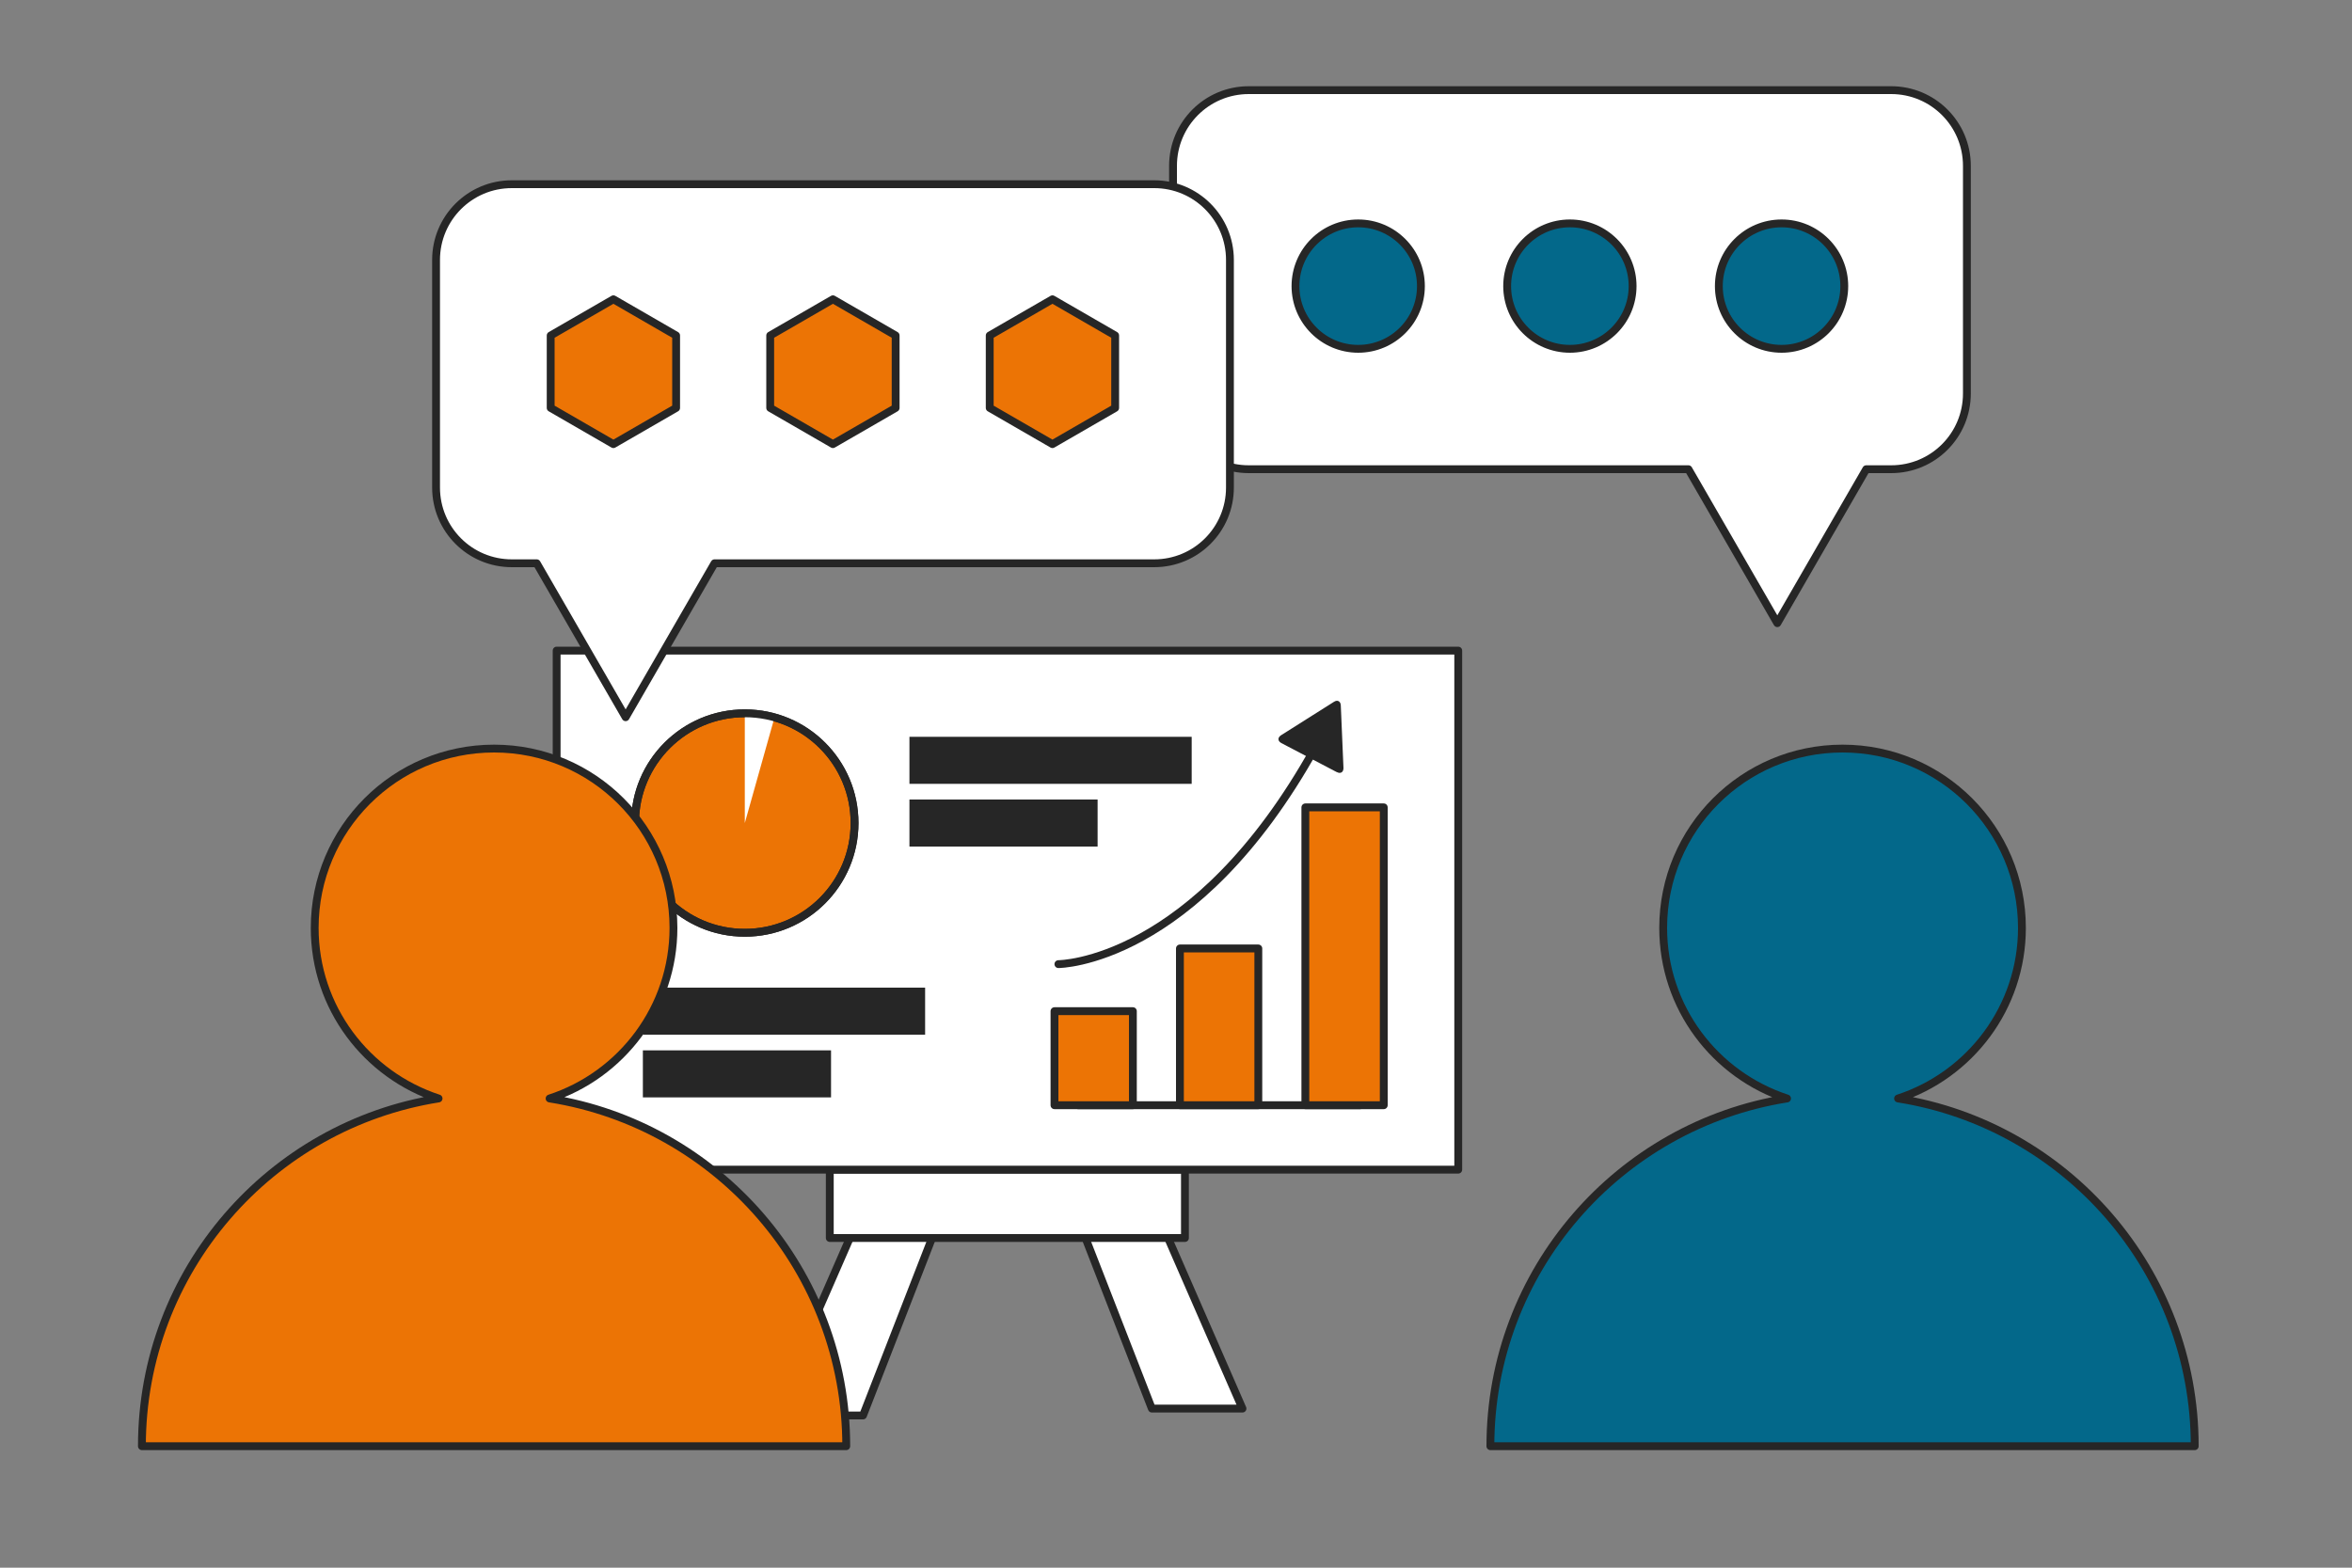 <?xml version="1.0" encoding="UTF-8"?>
<svg id="Ebene_1" data-name="Ebene 1" xmlns="http://www.w3.org/2000/svg" viewBox="0 0 150 100">
  <rect x="0" y="0" width="150" height="100" fill="#808080" stroke="none"/>
  <defs>
    <style>
      .cls-1 {
        fill: #03688a;
      }

      .cls-1, .cls-2, .cls-3, .cls-4 {
        stroke: #262626;
        stroke-linecap: round;
        stroke-linejoin: round;
        stroke-width: .5px;
      }

      .cls-2 {
        fill: none;
      }

      .cls-5, .cls-3 {
        fill: #fff;
      }

      .cls-6 {
        fill: #262626;
      }

      .cls-4 {
        fill: #ec7405;
      }
    </style>
  </defs>
  <g>
    <g>
      <g>
        <polygon class="cls-3" points="73.46 89.85 64.95 67.98 68.98 66.34 79.24 89.85 73.46 89.85"/>
        <polygon class="cls-3" points="55.04 90.29 63.55 68.41 59.52 66.78 49.26 90.29 55.04 90.29"/>
      </g>
      <rect class="cls-3" x="52.92" y="74.61" width="22.65" height="4.36"/>
    </g>
    <rect class="cls-3" x="35.5" y="41.5" width="57.5" height="33.11"/>
  </g>
  <g>
    <path class="cls-3" d="M79.64,5.75h40.97c2.67,0,4.83,2.16,4.83,4.83v14.52c0,2.67-2.16,4.83-4.83,4.83h-1.59s-5.67,9.82-5.67,9.82l-5.67-9.82h-28.04c-2.67,0-4.83-2.16-4.83-4.83v-14.52c0-2.67,2.16-4.83,4.83-4.83Z"/>
    <g>
      <circle class="cls-1" cx="113.62" cy="18.25" r="4"/>
      <circle class="cls-1" cx="100.12" cy="18.25" r="4"/>
      <circle class="cls-1" cx="86.62" cy="18.25" r="4"/>
    </g>
  </g>
  <path class="cls-1" d="M121.05,70.07c4.58-1.49,7.9-5.8,7.9-10.88,0-6.32-5.12-11.44-11.44-11.44s-11.44,5.12-11.44,11.44c0,5.08,3.31,9.38,7.9,10.88-10.72,1.7-18.92,10.98-18.92,22.18h44.92c0-11.2-8.2-20.48-18.92-22.18Z"/>
  <g>
    <path class="cls-3" d="M73.61,11.75h-40.97c-2.67,0-4.83,2.16-4.83,4.83v14.52c0,2.67,2.16,4.83,4.83,4.83h1.59l5.67,9.82,5.67-9.82h28.04c2.67,0,4.83-2.16,4.83-4.83v-14.52c0-2.67-2.16-4.83-4.83-4.83Z"/>
    <g>
      <polygon class="cls-4" points="71.12 26.02 71.12 21.4 67.12 19.09 63.12 21.4 63.12 26.02 67.12 28.33 71.12 26.02"/>
      <polygon class="cls-4" points="57.12 26.02 57.12 21.4 53.12 19.09 49.12 21.4 49.12 26.02 53.12 28.33 57.12 26.02"/>
      <polygon class="cls-4" points="43.12 26.02 43.12 21.4 39.12 19.09 35.12 21.4 35.12 26.02 39.12 28.33 43.12 26.02"/>
    </g>
  </g>
  <line class="cls-2" x1="68.75" y1="70.5" x2="86.75" y2="70.5"/>
  <rect class="cls-4" x="83.25" y="51.5" width="5" height="19"/>
  <rect class="cls-4" x="75.25" y="60.5" width="5" height="10"/>
  <rect class="cls-4" x="67.25" y="64.5" width="5" height="6"/>
  <circle class="cls-4" cx="47.5" cy="52.5" r="7"/>
  <polygon class="cls-5" points="47.5 45.5 47.5 52.5 49.39 45.78 47.5 45.5"/>
  <circle class="cls-2" cx="47.5" cy="52.5" r="7"/>
  <path class="cls-2" d="M67.5,61.5s8.7,0,16.37-13.8"/>
  <path class="cls-6" d="M85.26,49.25c.24.13.43,0,.42-.27l-.17-3.98c-.01-.27-.21-.38-.44-.23l-3.37,2.13c-.23.15-.22.37.02.5l3.53,1.85Z"/>
  <rect class="cls-6" x="58" y="47" width="18" height="3"/>
  <rect class="cls-6" x="58" y="51" width="12" height="3"/>
  <rect class="cls-6" x="41" y="63" width="18" height="3"/>
  <rect class="cls-6" x="41" y="67" width="12" height="3"/>
  <path class="cls-4" d="M35.05,70.07c4.58-1.49,7.9-5.8,7.9-10.88,0-6.32-5.12-11.44-11.44-11.44s-11.44,5.12-11.44,11.44c0,5.08,3.31,9.38,7.9,10.88-10.72,1.7-18.92,10.98-18.92,22.18h44.92c0-11.2-8.2-20.48-18.92-22.18Z"/>
</svg>